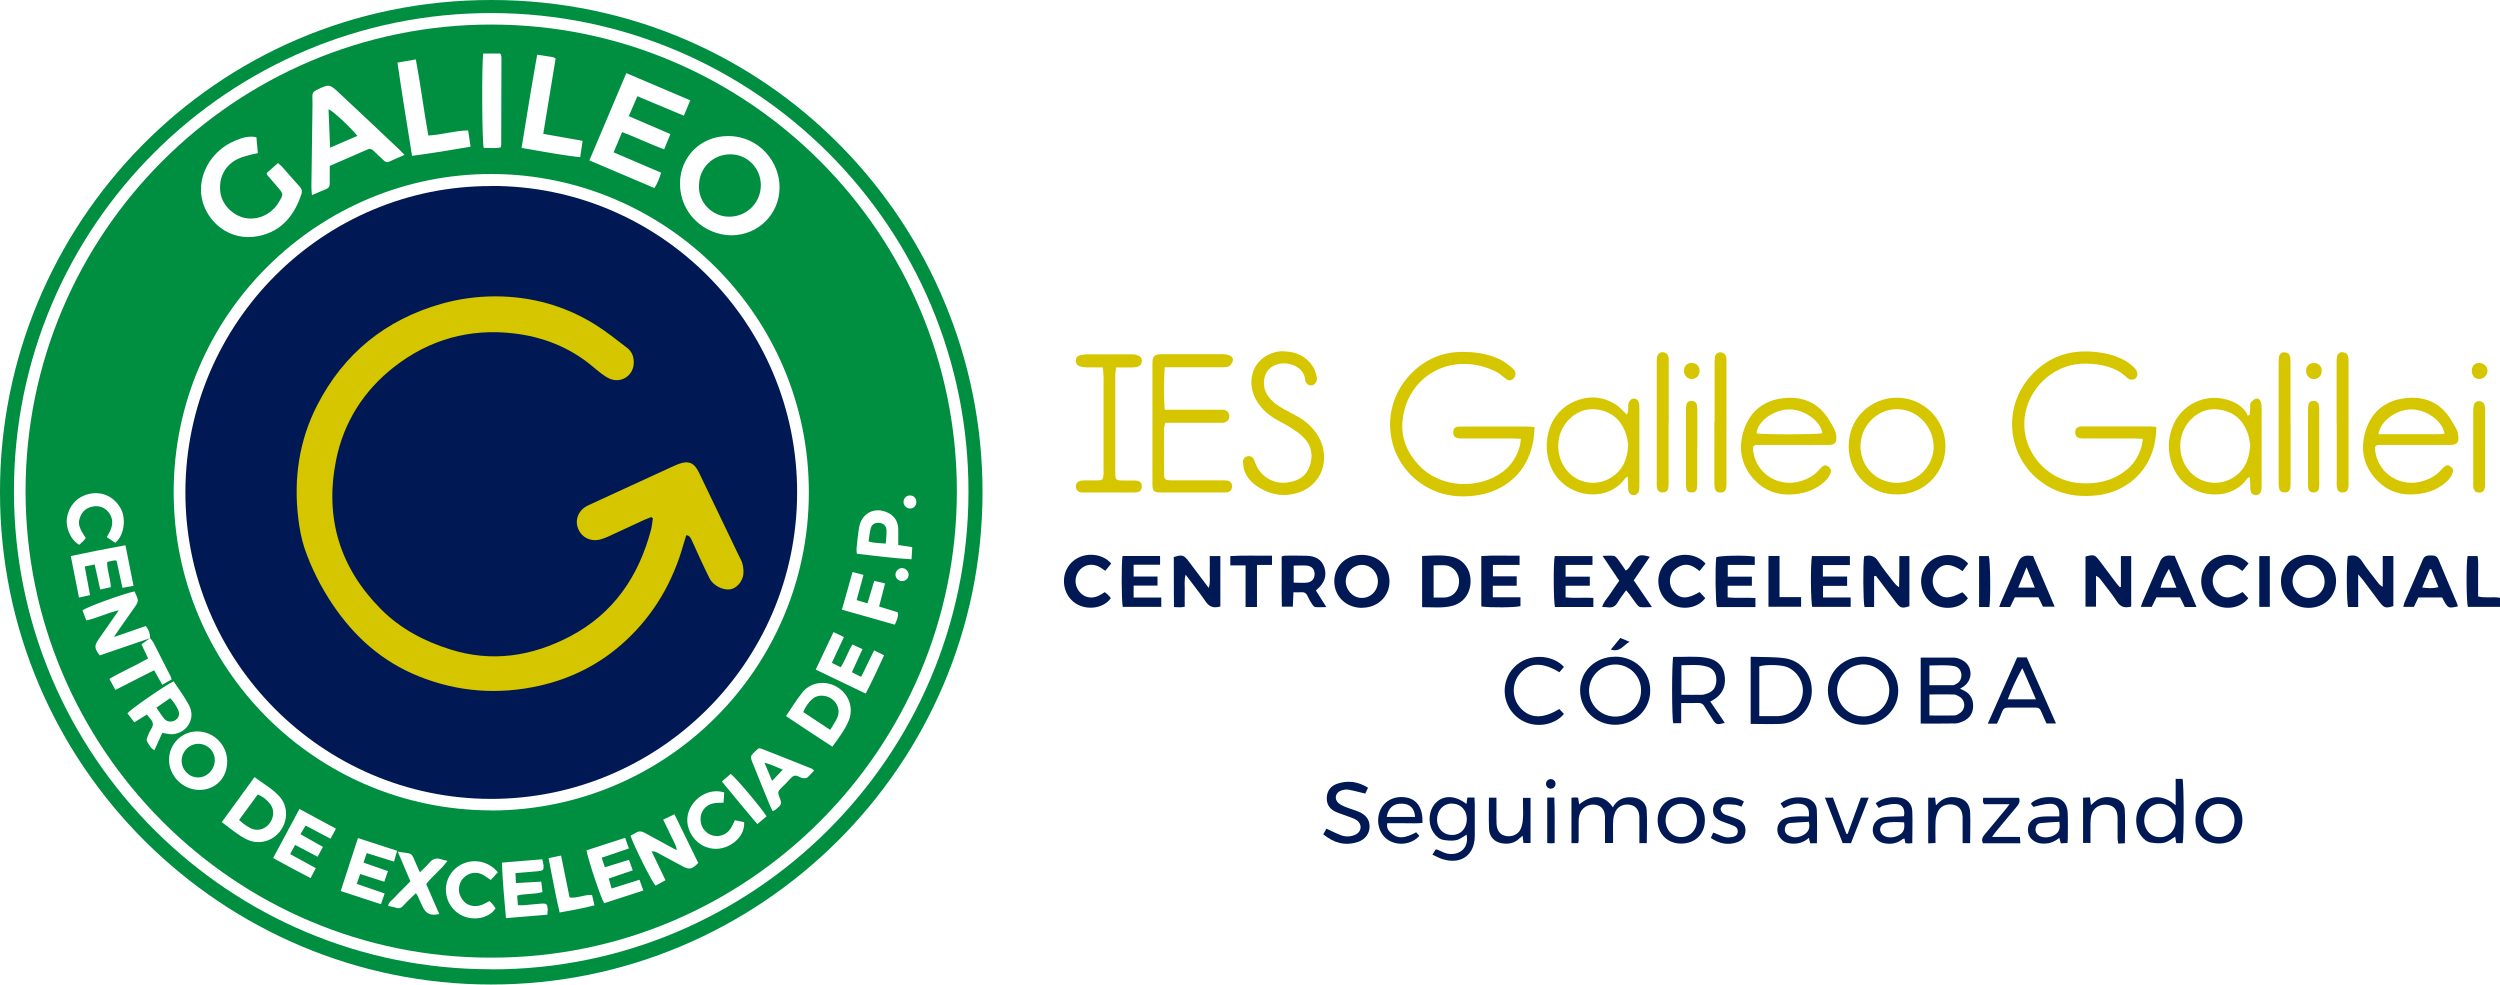 <?xml version="1.0" encoding="UTF-8"?> <svg xmlns="http://www.w3.org/2000/svg" width="226" height="89" viewBox="0 0 226 89" fill="none"><path d="M193.71 39.68C193.42 39.66 193.2 39.64 192.97 39.64C191.5 39.64 190.02 39.64 188.55 39.64C188.38 39.64 188.2 39.64 188.03 39.62C187.74 39.57 187.6 39.37 187.6 39.08C187.6 38.79 187.75 38.61 188.04 38.56C188.16 38.54 188.27 38.55 188.39 38.55H194.38C194.55 38.55 194.72 38.58 194.93 38.59C194.93 39.21 194.86 39.78 194.72 40.34C194.12 42.8 192.07 44.51 189.55 44.78C188.24 44.92 186.99 44.82 185.8 44.3C181.66 42.47 180.58 37.2 183.67 33.88C184.96 32.49 186.57 31.78 188.48 31.77C189.46 31.77 190.41 31.91 191.33 32.24C191.94 32.46 192.49 32.79 192.95 33.25C193.09 33.39 193.21 33.6 193.22 33.79C193.25 34.23 192.78 34.47 192.41 34.24C192.36 34.21 192.32 34.17 192.27 34.13C191.23 33.14 189.91 32.9 188.56 32.87C185.94 32.82 183.62 34.74 183.1 37.31C182.47 40.43 184.8 43.41 187.94 43.67C189.46 43.79 190.87 43.52 192.11 42.58C192.86 42.01 193.35 41.25 193.6 40.34C193.66 40.14 193.67 39.93 193.71 39.66V39.68Z" fill="#D5C600"></path><path d="M137.48 39.67C137.16 39.66 136.96 39.64 136.75 39.64C135.26 39.64 133.76 39.64 132.27 39.64C132.1 39.64 131.92 39.64 131.75 39.61C131.49 39.55 131.34 39.32 131.37 39.04C131.39 38.78 131.52 38.6 131.8 38.57C131.91 38.56 132.03 38.56 132.15 38.56H138.14C138.31 38.56 138.48 38.58 138.73 38.61C138.68 39.09 138.67 39.53 138.59 39.96C138.01 42.94 135.82 44.5 133.28 44.81C131.97 44.97 130.72 44.84 129.53 44.31C125.42 42.46 124.37 37.23 127.43 33.92C128.72 32.53 130.32 31.81 132.23 31.81C133.21 31.81 134.16 31.94 135.08 32.27C135.67 32.48 136.2 32.81 136.66 33.23C136.76 33.32 136.86 33.42 136.93 33.53C137.06 33.76 137 34.05 136.82 34.22C136.6 34.42 136.41 34.44 136.14 34.25C135.84 34.04 135.57 33.76 135.25 33.6C131.21 31.63 127.17 34.03 126.79 38.03C126.64 39.56 127.19 40.9 128.23 42.02C130.29 44.25 133.79 44.19 135.83 42.66C136.6 42.08 137.11 41.32 137.37 40.39C137.43 40.19 137.44 39.98 137.49 39.68L137.48 39.67Z" fill="#D5C600"></path><path d="M105.3 37.04H110.12C110.27 37.04 110.43 37.04 110.58 37.04C110.92 37.08 111.12 37.3 111.13 37.61C111.14 37.94 110.92 38.18 110.56 38.22C110.43 38.23 110.29 38.22 110.15 38.22H105.33C105.29 38.45 105.23 38.63 105.23 38.81C105.23 40.13 105.22 41.45 105.23 42.77C105.23 43.36 105.3 43.41 105.92 43.42C107.41 43.42 108.91 43.42 110.4 43.42C110.57 43.42 110.75 43.42 110.92 43.44C111.21 43.48 111.37 43.67 111.38 43.95C111.38 44.26 111.23 44.46 110.91 44.51C110.8 44.53 110.68 44.52 110.56 44.52C108.7 44.52 106.84 44.52 104.98 44.52C104.31 44.52 104.18 44.41 104.18 43.75C104.18 40.12 104.18 36.49 104.18 32.86C104.18 32.2 104.35 32.02 105.01 32.02C106.87 32.02 108.73 32.02 110.59 32.02C110.76 32.02 110.94 32.06 111.1 32.11C111.33 32.18 111.49 32.37 111.45 32.59C111.42 32.77 111.28 32.99 111.13 33.09C110.97 33.19 110.72 33.2 110.52 33.2C109.01 33.2 107.5 33.2 105.98 33.2H105.29C105.2 34.5 105.2 35.73 105.29 37.03L105.3 37.04Z" fill="#D5C600"></path><path d="M218.39 40.22C217.34 40.22 216.3 40.22 215.25 40.22C214.71 40.22 214.65 40.31 214.73 40.85C215.05 42.9 217.09 44.12 219.1 43.47C219.7 43.28 220.23 42.97 220.66 42.5C220.74 42.41 220.82 42.33 220.9 42.25C221.05 42.12 221.2 42 221.42 42.11C221.64 42.23 221.81 42.42 221.74 42.67C221.68 42.9 221.56 43.14 221.39 43.32C220.76 43.99 219.98 44.41 219.08 44.58C217.46 44.9 215.98 44.61 214.82 43.36C213.64 42.1 213.36 40.59 213.84 38.98C214.33 37.36 215.46 36.32 217.13 36.04C218.87 35.75 220.4 36.2 221.45 37.76C221.68 38.1 221.88 38.45 222.07 38.81C222.17 38.99 222.21 39.22 222.23 39.42C222.3 40 222.11 40.21 221.53 40.22C220.48 40.22 219.44 40.22 218.39 40.22ZM215 39.25H217.01C217.66 39.25 218.37 39.26 219.05 39.25C219.7 39.24 220.35 39.31 220.99 39.2C220.8 38.05 219.34 37.01 217.99 37.01C216.64 37.01 215.17 38.05 215.01 39.26L215 39.25Z" fill="#D5C600"></path><path d="M162.14 40.22C161.11 40.22 160.08 40.22 159.06 40.22C158.47 40.22 158.41 40.3 158.5 40.86C158.82 42.91 160.87 44.12 162.88 43.47C163.48 43.27 164.01 42.97 164.43 42.49C164.51 42.4 164.59 42.32 164.67 42.24C164.82 42.11 164.98 42 165.19 42.12C165.41 42.25 165.57 42.44 165.5 42.69C165.43 42.92 165.31 43.16 165.15 43.33C164.52 44 163.73 44.41 162.84 44.59C161.17 44.91 159.67 44.59 158.5 43.27C157.38 42 157.13 40.5 157.63 38.92C158.14 37.33 159.27 36.31 160.91 36.04C162.68 35.75 164.22 36.23 165.26 37.82C165.48 38.16 165.69 38.51 165.86 38.88C165.95 39.07 165.99 39.29 166 39.5C166.04 40.01 165.86 40.22 165.34 40.22C164.27 40.23 163.21 40.22 162.14 40.22ZM164.73 39.16C164.64 38.1 163.09 36.98 161.72 37.01C160.32 37.03 158.86 38.11 158.79 39.17C159.29 39.3 164.26 39.29 164.73 39.17V39.16Z" fill="#D5C600"></path><path d="M115.98 31.76C117.19 31.77 118.08 32.21 118.69 33.14C118.87 33.42 118.97 33.78 119.04 34.11C119.11 34.46 118.88 34.78 118.6 34.83C118.29 34.89 118.01 34.66 117.98 34.29C117.86 33.01 116.02 32.42 114.92 33.2C114.17 33.73 114.04 34.93 114.61 35.77C114.98 36.31 115.5 36.68 116.07 36.99C116.55 37.25 117.03 37.49 117.5 37.77C118.19 38.19 118.76 38.74 119.17 39.44C120.31 41.33 119.62 44.04 116.99 44.64C115.78 44.92 114.69 44.65 113.67 43.98C113.14 43.63 112.72 43.17 112.5 42.57C112.41 42.32 112.39 42.04 112.37 41.78C112.35 41.49 112.52 41.29 112.8 41.24C113.08 41.19 113.28 41.35 113.39 41.61C113.42 41.68 113.45 41.75 113.47 41.83C113.88 43.01 115.04 43.76 116.28 43.63C117.24 43.53 118.05 43.13 118.39 42.15C118.75 41.15 118.55 40.22 117.78 39.48C117.42 39.13 116.99 38.86 116.57 38.59C116.15 38.32 115.68 38.11 115.25 37.85C114.51 37.4 113.89 36.82 113.49 36.03C112.65 34.36 113.26 32.34 115.34 31.82C115.58 31.76 115.84 31.76 115.99 31.74L115.98 31.76Z" fill="#D5C600"></path><path d="M147.15 43.06C146.98 43.19 146.91 43.23 146.87 43.29C145.53 45.2 142.47 45.13 140.87 43.29C139.16 41.32 139.5 37.62 142.18 36.36C143.52 35.73 144.85 35.78 146.11 36.6C146.46 36.83 146.73 37.17 147.07 37.49C147.11 37.38 147.17 37.28 147.18 37.19C147.2 37 147.18 36.8 147.19 36.61C147.22 36.27 147.45 36.02 147.72 36.03C147.97 36.03 148.15 36.24 148.19 36.6C148.21 36.75 148.2 36.91 148.2 37.06V43.76C148.2 43.93 148.2 44.11 148.18 44.28C148.13 44.59 147.95 44.75 147.69 44.76C147.43 44.76 147.25 44.6 147.2 44.29C147.17 44.12 147.19 43.94 147.18 43.77C147.18 43.58 147.16 43.39 147.14 43.07L147.15 43.06ZM147.19 40.25C147.15 40.03 147.13 39.71 147.05 39.42C146.71 38.26 146.01 37.42 144.82 37.11C143.64 36.8 142.59 37.11 141.75 38.01C140.66 39.19 140.57 41.05 141.51 42.36C142.42 43.63 144.12 44.02 145.49 43.26C146.64 42.63 147.11 41.59 147.19 40.25Z" fill="#D5C600"></path><path d="M203.38 37.46C203.39 37.26 203.4 37.06 203.42 36.85C203.42 36.7 203.39 36.5 203.47 36.4C203.58 36.24 203.77 36.08 203.95 36.04C204.18 35.99 204.35 36.18 204.4 36.41C204.44 36.58 204.45 36.76 204.45 36.93C204.45 39.26 204.45 41.59 204.45 43.92C204.45 44.05 204.45 44.19 204.42 44.33C204.36 44.62 204.15 44.78 203.89 44.76C203.61 44.74 203.48 44.55 203.44 44.3C203.41 44.09 203.43 43.88 203.42 43.66C203.41 43.5 203.39 43.34 203.36 43.11C203.23 43.2 203.15 43.23 203.12 43.29C201.82 45.16 198.88 45.12 197.28 43.49C195.37 41.55 195.69 37.69 198.41 36.38C199.45 35.88 200.53 35.83 201.63 36.23C202.19 36.43 202.67 36.75 203.02 37.24C203.1 37.34 203.14 37.47 203.2 37.59C203.26 37.55 203.33 37.52 203.39 37.48L203.38 37.46ZM203.42 40.26C203.38 40.04 203.36 39.73 203.28 39.43C202.94 38.25 202.22 37.4 201 37.1C199.82 36.81 198.77 37.13 197.95 38.04C196.89 39.23 196.81 41.05 197.73 42.35C198.63 43.62 200.34 44.02 201.71 43.27C202.86 42.64 203.33 41.61 203.42 40.26Z" fill="#D5C600"></path><path d="M171.49 44.69C169.21 44.75 167.13 42.98 167.12 40.36C167.12 37.59 169.32 35.97 171.42 35.95C173.8 35.93 175.84 37.82 175.87 40.3C175.9 42.65 174 44.73 171.48 44.7L171.49 44.69ZM168.19 40.33C168.16 42.12 169.59 43.64 171.46 43.65C173.5 43.65 174.84 41.94 174.8 40.33C174.76 38.5 173.26 36.97 171.46 36.99C169.66 37.01 168.19 38.51 168.19 40.33Z" fill="#D5C600"></path><path d="M99.69 33.21C99.18 33.21 98.72 33.21 98.26 33.21C98.05 33.21 97.84 33.18 97.63 33.12C97.37 33.05 97.26 32.85 97.26 32.6C97.26 32.33 97.41 32.16 97.67 32.11C97.86 32.07 98.05 32.03 98.24 32.03C99.58 32.03 100.92 32.03 102.25 32.03C102.4 32.03 102.56 32.03 102.71 32.08C103.07 32.17 103.21 32.32 103.22 32.62C103.22 32.93 103.06 33.11 102.68 33.19C102.49 33.22 102.3 33.22 102.1 33.22C101.71 33.22 101.33 33.22 100.9 33.22C100.87 33.48 100.82 33.68 100.82 33.89C100.82 36.84 100.82 39.79 100.82 42.74C100.82 43.38 100.88 43.43 101.53 43.44C101.9 43.44 102.27 43.44 102.63 43.44C103.05 43.46 103.23 43.64 103.22 43.99C103.22 44.33 103.02 44.51 102.6 44.52C101.98 44.53 101.36 44.52 100.74 44.52H98.18C98.04 44.52 97.91 44.52 97.77 44.52C97.44 44.48 97.27 44.29 97.26 43.99C97.25 43.69 97.42 43.5 97.75 43.45C97.88 43.43 98.02 43.43 98.16 43.43C98.51 43.43 98.86 43.43 99.21 43.43C99.67 43.42 99.73 43.35 99.76 42.88C99.76 42.76 99.76 42.65 99.76 42.53V34.09C99.76 33.82 99.72 33.56 99.7 33.22L99.69 33.21Z" fill="#D5C600"></path><path d="M211.23 38.22V32.81C211.23 32.62 211.23 32.42 211.27 32.23C211.31 32 211.48 31.85 211.72 31.84C211.97 31.84 212.18 31.94 212.26 32.2C212.3 32.34 212.31 32.51 212.31 32.66C212.31 36.34 212.31 40.03 212.31 43.71C212.31 43.79 212.31 43.87 212.31 43.94C212.28 44.33 212.11 44.5 211.79 44.52C211.45 44.53 211.27 44.34 211.24 43.92C211.23 43.77 211.24 43.61 211.24 43.46V38.23L211.23 38.22Z" fill="#D5C600"></path><path d="M207.07 38.19V43.6C207.07 43.77 207.07 43.95 207.04 44.12C206.99 44.38 206.81 44.51 206.54 44.52C206.27 44.52 206.09 44.4 206.03 44.14C205.99 43.99 205.99 43.83 205.99 43.68V32.69C205.99 32.54 205.99 32.38 206.03 32.23C206.08 32 206.24 31.85 206.48 31.85C206.73 31.85 206.95 31.95 207.01 32.21C207.06 32.39 207.06 32.59 207.06 32.78C207.06 34.58 207.06 36.39 207.06 38.19H207.07Z" fill="#D5C600"></path><path d="M155 38.15V32.86C155 32.67 155 32.47 155.03 32.28C155.07 32.03 155.23 31.86 155.5 31.85C155.76 31.84 155.99 32.01 156.05 32.27C156.08 32.4 156.07 32.54 156.07 32.68V43.73C156.07 43.86 156.07 44.01 156.04 44.14C155.98 44.4 155.8 44.53 155.53 44.53C155.26 44.53 155.08 44.41 155.02 44.14C154.98 43.95 154.98 43.75 154.98 43.56V38.15H155Z" fill="#D5C600"></path><path d="M150.84 38.2V43.61C150.84 43.78 150.84 43.96 150.81 44.13C150.75 44.39 150.57 44.52 150.3 44.52C150.03 44.52 149.85 44.39 149.8 44.13C149.76 43.98 149.77 43.82 149.77 43.67V32.73C149.77 32.58 149.77 32.42 149.8 32.27C149.85 32.02 150 31.85 150.28 31.84C150.54 31.83 150.77 32 150.83 32.27C150.87 32.44 150.85 32.62 150.85 32.79V38.2H150.84Z" fill="#D5C600"></path><path d="M224.65 40.43V43.52C224.65 43.66 224.65 43.79 224.65 43.93C224.62 44.35 224.44 44.54 224.1 44.53C223.78 44.53 223.62 44.34 223.58 43.95C223.58 43.85 223.58 43.76 223.58 43.66V37.2C223.58 37.03 223.58 36.85 223.62 36.68C223.67 36.43 223.85 36.26 224.11 36.26C224.36 36.26 224.55 36.41 224.62 36.66C224.66 36.83 224.66 37.01 224.66 37.18C224.66 38.27 224.66 39.35 224.66 40.44L224.65 40.43Z" fill="#D5C600"></path><path d="M208.64 40.37V37.17C208.64 36.98 208.64 36.78 208.68 36.59C208.73 36.35 208.92 36.23 209.15 36.24C209.37 36.24 209.57 36.35 209.62 36.6C209.66 36.77 209.66 36.95 209.66 37.12V43.69C209.66 43.84 209.66 44 209.63 44.15C209.59 44.39 209.42 44.51 209.18 44.52C208.91 44.52 208.72 44.42 208.67 44.15C208.64 43.98 208.64 43.8 208.64 43.63C208.64 42.54 208.64 41.46 208.64 40.37Z" fill="#D5C600"></path><path d="M153.43 40.43V43.63C153.43 43.8 153.43 43.98 153.4 44.15C153.35 44.42 153.16 44.53 152.89 44.52C152.65 44.51 152.48 44.39 152.44 44.15C152.41 43.98 152.41 43.8 152.41 43.63V37.17C152.41 36.98 152.41 36.78 152.45 36.59C152.5 36.35 152.69 36.23 152.92 36.24C153.14 36.24 153.35 36.35 153.4 36.6C153.44 36.79 153.44 36.99 153.44 37.18C153.44 38.27 153.44 39.35 153.44 40.44L153.43 40.43Z" fill="#D5C600"></path><path d="M209.18 32.82C209.62 32.82 209.9 33.13 209.88 33.57C209.86 33.98 209.57 34.26 209.17 34.27C208.77 34.27 208.46 33.93 208.47 33.5C208.48 33.08 208.76 32.81 209.18 32.82Z" fill="#D5C600"></path><path d="M153.64 33.54C153.64 33.97 153.32 34.28 152.9 34.26C152.52 34.25 152.24 33.93 152.23 33.52C152.23 33.1 152.5 32.82 152.91 32.81C153.35 32.81 153.65 33.1 153.64 33.53V33.54Z" fill="#D5C600"></path><path d="M224.15 32.82C224.57 32.82 224.9 33.17 224.87 33.57C224.85 33.94 224.5 34.26 224.13 34.26C223.71 34.26 223.44 33.95 223.45 33.49C223.46 33.06 223.73 32.8 224.15 32.81V32.82Z" fill="#D5C600"></path><path d="M3.4836e-05 44.48C-0.03 20.4 19.32 -0.02 44.44 1.46791e-05C69.56 0.02 88.86 20.46 88.82 44.55C88.78 69.31 68.65 89.01 44.4 89C20.13 89 -0.02 69.25 3.4836e-05 44.48ZM44.41 87.63C68.01 87.67 87.5 68.51 87.55 44.51C87.6 20.5 68.18 1.23 44.49 1.18C20.71 1.13 1.27 20.42 1.26 44.39C1.26 68.43 20.76 87.67 44.41 87.62V87.63Z" fill="#008E40"></path><path d="M173.63 59.45C174.66 59.45 175.66 59.44 176.66 59.45C176.88 59.45 177.12 59.54 177.32 59.64C178.32 60.11 178.42 61.42 177.51 62.06C177.42 62.12 177.33 62.17 177.19 62.26C177.34 62.33 177.45 62.38 177.55 62.43C178.12 62.73 178.39 63.2 178.37 63.85C178.36 64.48 178.06 64.92 177.51 65.18C177.27 65.29 177 65.4 176.74 65.4C175.72 65.42 174.69 65.41 173.63 65.41V59.44V59.45ZM174.42 62.77V64.68C175.18 64.68 175.91 64.69 176.64 64.68C176.82 64.68 177.02 64.58 177.17 64.47C177.7 64.11 177.71 63.36 177.17 63C177.01 62.9 176.82 62.79 176.64 62.78C175.91 62.76 175.18 62.78 174.42 62.78V62.77ZM174.42 61.94C175.16 61.94 175.87 61.94 176.58 61.94C176.63 61.94 176.69 61.91 176.74 61.88C177.12 61.72 177.32 61.42 177.31 61.02C177.3 60.63 177.07 60.3 176.67 60.22C175.93 60.08 175.18 60.16 174.42 60.16V61.94Z" fill="#001954"></path><path d="M158.26 59.37C159.31 59.41 160.33 59.37 161.31 59.5C162.89 59.72 163.88 61.05 163.78 62.65C163.69 64.16 162.49 65.37 160.95 65.44C160.07 65.48 159.18 65.44 158.26 65.44V59.37ZM159.04 64.74C159.58 64.74 160.07 64.74 160.55 64.74C160.72 64.74 160.9 64.74 161.07 64.7C162.14 64.51 162.86 63.73 162.97 62.64C163.07 61.66 162.48 60.69 161.57 60.31C161.05 60.09 159.65 60.05 159.04 60.24V64.74Z" fill="#001954"></path><path d="M168.43 59.36C170.22 59.36 171.61 60.71 171.6 62.45C171.6 64.15 170.2 65.51 168.45 65.52C166.7 65.53 165.26 64.15 165.24 62.44C165.22 60.73 166.64 59.36 168.43 59.36ZM168.43 64.77C169.73 64.77 170.79 63.71 170.79 62.4C170.79 61.13 169.73 60.07 168.46 60.06C167.16 60.06 166.08 61.11 166.07 62.4C166.07 63.7 167.13 64.76 168.43 64.76V64.77Z" fill="#001954"></path><path d="M146 59.36C147.8 59.36 149.19 60.7 149.18 62.43C149.18 64.16 147.76 65.53 145.99 65.52C144.22 65.51 142.84 64.13 142.84 62.4C142.84 60.69 144.22 59.37 145.99 59.37L146 59.36ZM148.35 62.39C148.35 61.1 147.3 60.07 146.02 60.07C144.74 60.07 143.65 61.14 143.65 62.43C143.65 63.73 144.72 64.78 146.02 64.78C147.33 64.78 148.36 63.73 148.35 62.4V62.39Z" fill="#001954"></path><path d="M154.62 63.43C155.07 64.09 155.49 64.71 155.92 65.34C155.19 65.55 155.13 65.53 154.77 64.95C154.54 64.59 154.3 64.23 154.09 63.87C153.96 63.65 153.81 63.54 153.53 63.55C153.03 63.57 152.53 63.55 151.98 63.55V65.38H151.26C151.13 64.95 151.12 59.99 151.26 59.38C152.25 59.41 153.25 59.29 154.25 59.46C155.15 59.61 155.72 60.14 155.88 60.9C156.08 61.92 155.76 62.72 154.96 63.22C154.88 63.27 154.79 63.32 154.63 63.41L154.62 63.43ZM152 62.81C152.65 62.81 153.23 62.82 153.81 62.81C154.02 62.81 154.23 62.74 154.42 62.66C154.96 62.45 155.15 62 155.16 61.46C155.16 60.89 154.9 60.46 154.39 60.29C153.61 60.03 152.81 60.13 152 60.14V62.82V62.81Z" fill="#001954"></path><path d="M110.3 54.83C109.68 55.01 109.3 54.84 108.97 54.35C108.43 53.55 107.81 52.8 107.18 51.95C107.03 52.5 107.12 52.97 107.1 53.44C107.09 53.9 107.1 54.36 107.1 54.85C106.93 54.87 106.82 54.9 106.71 54.9C106.54 54.9 106.37 54.89 106.13 54.88C106.1 53.35 106.13 51.85 106.11 50.36C106.86 50.12 107.02 50.17 107.44 50.72C108.03 51.51 108.63 52.3 109.27 53.15C109.44 52.62 109.34 52.14 109.36 51.68C109.38 51.22 109.36 50.76 109.36 50.27H110.32V54.84L110.3 54.83Z" fill="#001954"></path><path d="M212.27 54.87C212.13 54.44 212.11 50.88 212.24 50.28C212.77 50.13 213.18 50.21 213.52 50.73C213.95 51.4 214.46 52.01 214.94 52.64C215.05 52.79 215.18 52.93 215.4 53.05V50.26H216.36V54.79C215.65 55.01 215.52 54.96 215.09 54.4C214.59 53.73 214.09 53.07 213.59 52.4C213.49 52.27 213.37 52.15 213.18 51.92V54.87H212.27Z" fill="#001954"></path><path d="M169.42 52.09V54.87H168.55C168.43 54.44 168.4 50.93 168.52 50.29C169.05 50.15 169.46 50.22 169.79 50.74C170.22 51.41 170.73 52.02 171.21 52.65C171.33 52.8 171.45 52.95 171.68 53.08C171.68 52.61 171.69 52.14 171.7 51.68C171.7 51.22 171.7 50.76 171.7 50.27H172.61V54.8C171.95 55.02 171.79 54.98 171.4 54.46C170.89 53.78 170.37 53.1 169.86 52.42C169.77 52.3 169.67 52.18 169.58 52.06C169.53 52.06 169.48 52.08 169.42 52.09Z" fill="#001954"></path><path d="M191.73 53.06V50.27H192.66V54.83C192.11 54.98 191.7 54.9 191.37 54.38C190.92 53.68 190.38 53.04 189.88 52.37C189.79 52.25 189.68 52.15 189.48 52.05V54.84H188.53V50.31C189.29 50.11 189.38 50.14 189.81 50.71C190.31 51.38 190.81 52.04 191.31 52.71C191.41 52.84 191.52 52.96 191.63 53.08C191.66 53.08 191.7 53.06 191.73 53.05V53.06Z" fill="#001954"></path><path d="M128.56 54.89V50.26C129.49 50.23 130.4 50.13 131.29 50.34C132.31 50.59 132.94 51.47 132.94 52.53C132.94 53.62 132.32 54.5 131.28 54.77C130.39 55 129.48 54.88 128.56 54.89ZM129.6 51.1V54.02C129.95 54.02 130.25 54.02 130.56 54.02C131.33 53.99 131.86 53.44 131.9 52.63C131.94 51.86 131.42 51.2 130.69 51.11C130.35 51.07 130 51.11 129.61 51.11L129.6 51.1Z" fill="#001954"></path><path d="M208.7 54.95C207.27 54.95 206.19 53.91 206.2 52.53C206.2 51.18 207.28 50.17 208.69 50.16C210.12 50.16 211.18 51.16 211.18 52.52C211.18 53.91 210.13 54.95 208.69 54.95H208.7ZM210.14 52.57C210.14 51.73 209.5 51.06 208.7 51.06C207.92 51.06 207.27 51.72 207.25 52.51C207.23 53.32 207.89 54.03 208.68 54.05C209.49 54.06 210.14 53.41 210.15 52.57H210.14Z" fill="#001954"></path><path d="M123.15 54.95C121.71 54.96 120.62 53.93 120.62 52.55C120.62 51.17 121.68 50.17 123.09 50.16C124.55 50.16 125.61 51.16 125.61 52.55C125.61 53.91 124.56 54.93 123.15 54.94V54.95ZM123.07 54.05C123.88 54.08 124.54 53.44 124.56 52.6C124.58 51.79 123.98 51.11 123.2 51.07C122.39 51.03 121.7 51.67 121.66 52.49C121.62 53.3 122.27 54.03 123.06 54.05H123.07Z" fill="#001954"></path><path d="M118.97 53.4C119.27 53.87 119.55 54.33 119.9 54.88C119.52 54.88 119.22 54.91 118.92 54.88C118.81 54.88 118.7 54.74 118.63 54.64C118.47 54.4 118.32 54.15 118.2 53.88C118.08 53.61 117.89 53.51 117.6 53.54C117.39 53.56 117.18 53.54 116.93 53.54C116.91 54 116.89 54.4 116.87 54.84H115.88C115.84 53.34 115.88 51.84 115.86 50.31C115.99 50.27 116.08 50.23 116.16 50.23C116.82 50.23 117.48 50.22 118.14 50.24C118.87 50.27 119.47 50.54 119.72 51.29C119.96 52.03 119.74 52.71 119.09 53.25C119.06 53.27 119.04 53.3 118.96 53.38L118.97 53.4ZM116.94 52.67C117.39 52.67 117.77 52.71 118.15 52.67C118.61 52.61 118.84 52.31 118.84 51.89C118.84 51.46 118.58 51.17 118.13 51.13C117.75 51.1 117.37 51.13 116.95 51.13V52.69L116.94 52.67Z" fill="#001954"></path><path d="M145.8 72.98C146.2 72.26 146.82 72.01 147.6 72.08C148.27 72.14 148.82 72.57 148.86 73.24C148.92 74.22 148.87 75.21 148.87 76.22H148.2V75.53C148.2 74.97 148.2 74.4 148.2 73.84C148.18 73.27 147.92 72.9 147.47 72.78C146.91 72.63 146.33 72.82 146.06 73.32C145.94 73.55 145.86 73.83 145.84 74.09C145.8 74.59 145.82 75.1 145.82 75.6V76.21H145.09V74.75C145.09 74.44 145.09 74.13 145.09 73.82C145.07 73.27 144.83 72.92 144.4 72.79C143.9 72.64 143.35 72.8 143.03 73.19C142.79 73.49 142.71 73.84 142.71 74.22C142.71 74.8 142.71 75.39 142.71 75.97C142.71 76.04 142.69 76.12 142.67 76.22H142.06V72.12C142.16 72.11 142.25 72.09 142.34 72.09C142.43 72.09 142.53 72.09 142.66 72.11C142.69 72.31 142.73 72.51 142.76 72.72C143.96 71.72 145.08 71.9 145.81 72.99L145.8 72.98Z" fill="#001954"></path><path d="M179.7 65.41C180.6 63.38 181.47 61.42 182.35 59.43H183.22C184.08 61.38 184.95 63.35 185.86 65.4H185C184.85 65.06 184.67 64.68 184.51 64.29C184.42 64.06 184.28 63.96 184.03 63.97C183.2 63.97 182.36 63.97 181.53 63.97C181.26 63.97 181.1 64.05 181 64.32C180.87 64.68 180.7 65.03 180.53 65.42H179.7V65.41ZM184.05 63.22C183.62 62.24 183.22 61.32 182.82 60.4C182.29 61.33 181.88 62.24 181.5 63.22H184.05Z" fill="#001954"></path><path d="M140.53 50.27H143.96V51.07H141.53V52.13H143.72V52.95H141.53V54C142.34 54.09 143.17 54 144.04 54.05V54.87H140.57C140.44 54.44 140.41 50.88 140.55 50.27H140.53Z" fill="#001954"></path><path d="M158.63 50.31V51.07H156.19V52.13H158.37V52.95H156.18V54C156.99 54.09 157.82 54 158.69 54.06V54.88H155.21C155.08 54.47 155.04 51.31 155.15 50.37C155.54 50.22 157.87 50.18 158.63 50.32V50.31Z" fill="#001954"></path><path d="M163.8 50.27H167.23V51.08H164.79V52.12H166.98V52.96H164.8V54.01H167.3V54.86H163.83C163.69 54.47 163.66 50.98 163.8 50.27Z" fill="#001954"></path><path d="M101.47 50.26H104.87V51.05H102.48V52.12H104.64V52.94H102.48V54.02H104.98V54.86H101.5C101.38 54.41 101.36 50.87 101.48 50.26H101.47Z" fill="#001954"></path><path d="M133.91 54.83V50.27C135.06 50.18 136.19 50.25 137.37 50.23V51.07H134.96V52.1H137.11V52.95H134.95V53.99H137.45V54.79C137.06 54.92 134.63 54.95 133.91 54.82V54.83Z" fill="#001954"></path><path d="M198.56 54.87H197.5C197.37 54.59 197.23 54.3 197.08 54H194.94C194.8 54.29 194.66 54.58 194.52 54.86H193.53C193.6 54.66 193.65 54.5 193.72 54.34C194.23 53.15 194.75 51.95 195.27 50.76C195.43 50.39 195.72 50.21 196.13 50.22C196.26 50.22 196.4 50.24 196.59 50.25C197.23 51.74 197.87 53.25 198.56 54.86V54.87ZM196.07 51.43C195.73 52 195.46 52.52 195.31 53.13H196.75C196.51 52.52 196.29 51.98 196.07 51.43Z" fill="#001954"></path><path d="M183.79 50.26C184.44 51.78 185.08 53.27 185.74 54.84H184.68C184.56 54.59 184.42 54.3 184.28 54H182.14C182 54.28 181.86 54.57 181.72 54.87H180.73C180.8 54.67 180.85 54.51 180.92 54.36C181.43 53.17 181.95 51.97 182.47 50.78C182.63 50.41 182.92 50.23 183.33 50.23C183.46 50.23 183.6 50.25 183.8 50.26H183.79ZM183.95 53.12C183.7 52.5 183.48 51.95 183.2 51.28C182.92 51.96 182.7 52.51 182.45 53.12H183.95Z" fill="#001954"></path><path d="M222.21 54.81C221.3 55.02 221.29 55.01 220.77 54.01H218.62C218.49 54.29 218.36 54.56 218.22 54.86H217.26C217.3 54.72 217.31 54.59 217.36 54.47C217.91 53.19 218.48 51.91 219.01 50.62C219.16 50.24 219.41 50.21 219.74 50.21C220.08 50.21 220.31 50.25 220.46 50.63C220.98 51.92 221.55 53.2 222.09 54.49C222.13 54.59 222.16 54.7 222.2 54.81H222.21ZM218.96 53.11C219.47 53.18 219.93 53.21 220.44 53.08C220.2 52.51 219.99 51.98 219.78 51.45C219.74 51.45 219.69 51.45 219.65 51.45C219.43 51.98 219.22 52.51 218.96 53.12V53.11Z" fill="#001954"></path><path d="M129.49 77.26C129.63 77.03 129.72 76.9 129.79 76.79C129.86 76.79 129.89 76.79 129.93 76.8C130.2 76.91 130.45 77.06 130.73 77.14C131.73 77.41 132.85 76.81 132.58 75.45C132.27 75.63 131.98 75.88 131.64 75.95C131.28 76.03 130.88 75.99 130.5 75.93C130.12 75.87 129.84 75.61 129.62 75.3C129.04 74.5 129.13 73.23 129.81 72.56C130.52 71.86 131.55 71.89 132.57 72.68C132.6 72.48 132.62 72.3 132.65 72.1H133.29C133.29 72.29 133.32 72.47 133.32 72.66C133.32 73.63 133.32 74.6 133.32 75.57C133.31 77.29 132.1 78.17 130.44 77.68C130.13 77.59 129.85 77.42 129.49 77.26ZM131.24 72.64C130.46 72.65 129.9 73.27 129.91 74.1C129.92 74.93 130.51 75.5 131.31 75.48C132.06 75.47 132.6 74.87 132.6 74.06C132.6 73.22 132.03 72.64 131.24 72.65V72.64Z" fill="#001954"></path><path d="M196.68 72.79V70.41H197.3C197.43 70.87 197.44 75.68 197.31 76.22H196.73C196.7 76.02 196.67 75.83 196.64 75.64C196.3 75.83 196 76.1 195.65 76.18C195.27 76.27 194.85 76.23 194.46 76.17C194.06 76.11 193.76 75.84 193.53 75.52C192.9 74.67 193 73.27 193.73 72.57C194.49 71.85 195.64 71.89 196.68 72.79ZM196.68 74.21C196.69 73.33 196.12 72.68 195.31 72.66C194.5 72.64 193.86 73.27 193.84 74.13C193.82 74.99 194.41 75.66 195.22 75.68C196.04 75.71 196.67 75.08 196.68 74.21Z" fill="#001954"></path><path d="M149.14 50.34C148.65 51.05 148.18 51.75 147.69 52.46C148.23 53.25 148.75 54.01 149.34 54.88C148.92 54.88 148.6 54.92 148.28 54.88C148.16 54.87 148.03 54.72 147.94 54.6C147.71 54.31 147.51 54 147.29 53.7C147.21 53.6 147.12 53.5 147 53.36C146.73 53.75 146.46 54.07 146.25 54.44C146.04 54.81 145.76 54.96 145.35 54.9C145.2 54.88 145.04 54.88 144.84 54.87C144.97 54.38 145.32 54.07 145.56 53.69C145.81 53.3 146.09 52.92 146.38 52.5C145.9 51.78 145.42 51.07 144.87 50.25C145.27 50.25 145.57 50.21 145.87 50.25C146 50.26 146.13 50.4 146.22 50.51C146.48 50.85 146.71 51.21 146.97 51.58C147.29 51.4 147.41 51.08 147.59 50.82C148.07 50.15 148.23 50.08 149.14 50.33V50.34Z" fill="#001954"></path><path d="M141.39 60.28C141.24 60.46 141.1 60.62 140.97 60.77C139.39 59.82 138.24 59.87 137.37 60.93C136.65 61.8 136.67 63.12 137.43 63.98C138.31 64.97 139.48 65.01 140.96 64.09C141.1 64.24 141.24 64.39 141.38 64.54C140.54 65.59 138.47 66.03 137.03 64.73C135.76 63.58 135.68 61.59 136.85 60.35C138.16 58.96 140.4 59.18 141.39 60.3V60.28Z" fill="#001954"></path><path d="M119.62 75.42C119.75 75.19 119.85 75.03 119.91 74.91C120.39 75.13 120.82 75.36 121.27 75.52C121.68 75.66 122.11 75.64 122.52 75.46C123.1 75.19 123.17 74.52 122.65 74.15C122.43 74 122.17 73.91 121.91 73.82C121.53 73.67 121.14 73.56 120.77 73.4C120.22 73.16 119.92 72.73 119.94 72.12C119.96 71.49 120.3 71.05 120.88 70.85C121.85 70.52 122.77 70.65 123.67 71.21C123.56 71.43 123.48 71.62 123.42 71.74C122.86 71.61 122.36 71.46 121.86 71.38C121.64 71.35 121.39 71.41 121.18 71.49C120.71 71.69 120.61 72.23 120.98 72.58C121.14 72.73 121.37 72.84 121.58 72.93C121.99 73.1 122.42 73.21 122.83 73.38C123.51 73.67 123.82 74.13 123.81 74.75C123.79 75.38 123.41 75.9 122.73 76.12C121.58 76.49 120.57 76.2 119.61 75.41L119.62 75.42Z" fill="#001954"></path><path d="M177.92 50.95C177.82 51.08 177.72 51.22 177.61 51.36C177.54 51.45 177.48 51.55 177.42 51.63C176.41 50.93 175.68 50.9 175.12 51.5C174.63 52.01 174.58 52.86 175.01 53.43C175.54 54.15 176.19 54.19 177.39 53.54C177.46 53.6 177.53 53.66 177.6 53.73C177.7 53.84 177.8 53.96 177.9 54.08C177.2 55.14 175.47 55.2 174.53 54.43C173.5 53.58 173.37 51.93 174.28 50.95C175.28 49.86 177.13 49.97 177.92 50.95Z" fill="#001954"></path><path d="M154.18 50.95C154 51.18 153.83 51.38 153.64 51.62C153.17 51.24 152.68 50.93 152.09 51.1C151.81 51.18 151.52 51.36 151.32 51.57C150.83 52.09 150.85 52.94 151.31 53.49C151.87 54.16 152.54 54.18 153.64 53.52C153.81 53.7 153.99 53.89 154.16 54.07C153.35 55.15 151.65 55.2 150.71 54.36C149.74 53.5 149.64 51.92 150.5 50.95C151.46 49.87 153.28 49.91 154.18 50.95Z" fill="#001954"></path><path d="M203.26 50.95C203.08 51.18 202.91 51.38 202.71 51.62C202.24 51.24 201.75 50.93 201.16 51.1C200.88 51.18 200.59 51.36 200.39 51.58C199.9 52.11 199.92 52.94 200.39 53.5C200.94 54.16 201.59 54.18 202.73 53.52C202.9 53.7 203.08 53.89 203.25 54.08C202.43 55.14 200.74 55.23 199.75 54.32C198.79 53.44 198.73 51.86 199.63 50.91C200.57 49.9 202.32 49.9 203.27 50.94L203.26 50.95Z" fill="#001954"></path><path d="M100.45 50.95C100.29 51.15 100.12 51.36 99.92 51.6C99.75 51.49 99.59 51.38 99.44 51.28C98.82 50.91 98.1 51 97.63 51.5C97.14 52.02 97.09 52.84 97.53 53.43C97.95 54 98.63 54.17 99.29 53.87C99.48 53.78 99.66 53.66 99.87 53.53C99.96 53.6 100.07 53.68 100.16 53.77C100.26 53.86 100.34 53.97 100.42 54.07C99.68 55.12 97.97 55.21 97 54.37C96 53.51 95.9 51.9 96.79 50.93C97.77 49.86 99.58 49.92 100.45 50.94V50.95Z" fill="#001954"></path><path d="M186.16 73.8C186.22 73.03 185.95 72.64 185.29 72.66C184.82 72.67 184.36 72.83 183.81 72.94C183.78 72.9 183.69 72.78 183.6 72.66C183.65 72.6 183.67 72.54 183.72 72.51C184.33 72.09 185.01 72 185.72 72.09C186.46 72.19 186.89 72.68 186.92 73.5C186.95 74.26 186.93 75.01 186.93 75.77C186.93 75.9 186.91 76.03 186.9 76.21C186.69 76.21 186.5 76.23 186.3 76.24C186.25 76.07 186.21 75.93 186.16 75.74C185.66 76.17 185.11 76.31 184.51 76.25C183.91 76.18 183.44 75.78 183.35 75.27C183.22 74.54 183.62 73.97 184.38 73.85C184.76 73.79 185.15 73.81 185.54 73.8C185.75 73.8 185.95 73.8 186.15 73.8H186.16ZM186.16 74.29C185.57 74.33 185.02 74.35 184.47 74.41C184.22 74.43 184.06 74.61 184.02 74.87C183.98 75.12 184.05 75.33 184.25 75.49C184.58 75.76 185.21 75.77 185.68 75.51C186.12 75.27 186.26 74.97 186.17 74.3L186.16 74.29Z" fill="#001954"></path><path d="M164.25 76.23H163.64C163.6 76.08 163.57 75.94 163.52 75.74C163.05 76.17 162.51 76.31 161.93 76.26C161.53 76.23 161.18 76.07 160.93 75.74C160.46 75.13 160.65 74.27 161.36 73.98C161.67 73.85 162.04 73.83 162.38 73.81C162.76 73.78 163.14 73.81 163.52 73.81C163.6 73.08 163.33 72.73 162.72 72.66C162.19 72.6 161.73 72.79 161.24 73.06C161.14 72.91 161.05 72.77 160.96 72.63C161.66 72.09 162.41 72 163.2 72.13C163.78 72.23 164.22 72.66 164.24 73.23C164.28 74.21 164.25 75.2 164.25 76.24V76.23ZM163.52 74.29C162.93 74.33 162.37 74.35 161.82 74.4C161.57 74.42 161.4 74.6 161.36 74.85C161.31 75.12 161.4 75.36 161.64 75.5C162.12 75.79 162.6 75.73 163.07 75.46C163.47 75.22 163.66 74.87 163.52 74.28V74.29Z" fill="#001954"></path><path d="M172.88 76.22C172.73 76.23 172.64 76.25 172.54 76.25C172.44 76.25 172.35 76.23 172.25 76.22C172.22 76.07 172.19 75.94 172.16 75.8C172.09 75.82 172.03 75.83 171.99 75.86C171.48 76.27 170.9 76.35 170.29 76.22C169.66 76.08 169.26 75.55 169.3 74.96C169.33 74.39 169.74 73.94 170.39 73.86C170.79 73.81 171.21 73.83 171.61 73.81C171.78 73.81 171.96 73.79 172.12 73.78C172.24 73.14 171.99 72.72 171.41 72.68C171.05 72.65 170.69 72.75 170.33 72.82C170.17 72.85 170.02 72.96 169.84 73.04C169.75 72.9 169.67 72.77 169.56 72.61C169.63 72.57 169.67 72.54 169.72 72.5C170.32 72.1 170.98 72.01 171.67 72.09C172.36 72.17 172.84 72.63 172.87 73.31C172.91 74.26 172.87 75.21 172.87 76.22H172.88ZM172.13 74.34C171.56 74.32 170.99 74.26 170.42 74.41C169.93 74.54 169.81 75.11 170.18 75.46C170.49 75.75 171.12 75.78 171.6 75.53C172.07 75.29 172.22 74.96 172.13 74.34Z" fill="#001954"></path><path d="M128.02 75.24C128.11 75.34 128.21 75.45 128.31 75.56C127.63 76.33 126.42 76.5 125.53 75.96C124.68 75.45 124.35 74.28 124.76 73.28C125.14 72.35 126.15 71.88 127.22 72.11C128.15 72.32 128.64 73.11 128.59 74.39C128.07 74.46 127.53 74.41 127 74.42C126.48 74.42 125.96 74.42 125.41 74.42C125.31 74.93 125.6 75.22 125.93 75.45C126.47 75.83 127.05 75.76 128.02 75.24ZM125.36 73.85H127.92C127.89 73.09 127.47 72.68 126.77 72.65C125.99 72.62 125.49 73.02 125.36 73.85Z" fill="#001954"></path><path d="M200.62 72.07C201.89 72.07 202.74 72.94 202.71 74.2C202.69 75.43 201.83 76.26 200.59 76.26C199.35 76.26 198.46 75.4 198.47 74.14C198.47 72.88 199.33 72.05 200.62 72.06V72.07ZM202 74.15C202 73.28 201.38 72.65 200.56 72.67C199.77 72.69 199.18 73.32 199.18 74.16C199.18 75.03 199.78 75.68 200.6 75.67C201.42 75.67 202.01 75.03 202 74.15Z" fill="#001954"></path><path d="M188.31 72.11C188.51 72.1 188.7 72.09 188.93 72.08C188.96 72.31 188.99 72.51 189.02 72.78C189.17 72.65 189.26 72.57 189.35 72.49C189.9 72.01 190.55 71.97 191.21 72.17C191.72 72.32 192.06 72.71 192.08 73.23C192.13 74.21 192.09 75.19 192.09 76.23C191.91 76.23 191.72 76.25 191.49 76.26C191.47 76.08 191.43 75.94 191.43 75.79C191.43 75.17 191.43 74.55 191.43 73.93C191.42 73.22 191.12 72.85 190.55 72.76C189.87 72.66 189.27 72.99 189.08 73.61C189 73.86 188.99 74.14 188.98 74.41C188.97 74.99 188.98 75.57 188.98 76.2H188.31V72.1V72.11Z" fill="#001954"></path><path d="M151.98 72.07C153.25 72.07 154.13 72.92 154.12 74.16C154.12 75.4 153.23 76.27 151.97 76.26C150.74 76.26 149.87 75.39 149.85 74.18C149.84 72.93 150.71 72.07 151.97 72.06L151.98 72.07ZM150.57 74.16C150.57 75.02 151.18 75.68 151.99 75.67C152.78 75.67 153.38 75.05 153.4 74.2C153.42 73.34 152.82 72.67 152.01 72.66C151.19 72.65 150.58 73.29 150.57 74.15V74.16Z" fill="#001954"></path><path d="M178.1 76.22H177.42V74.69C177.42 74.42 177.42 74.15 177.42 73.87C177.4 73.29 177.15 72.92 176.71 72.78C176.17 72.61 175.54 72.78 175.26 73.24C175.1 73.51 175 73.85 174.98 74.16C174.94 74.82 174.97 75.48 174.97 76.21C174.74 76.21 174.55 76.23 174.31 76.24V72.11H174.93C174.96 72.31 174.98 72.51 175.01 72.79C175.14 72.67 175.22 72.59 175.3 72.52C175.84 72.02 176.49 71.97 177.15 72.15C177.76 72.32 178.07 72.81 178.1 73.42C178.14 74.33 178.1 75.24 178.1 76.22Z" fill="#001954"></path><path d="M134.6 72.11H135.28V73.35C135.28 73.74 135.27 74.13 135.29 74.51C135.33 75.11 135.62 75.47 136.11 75.57C136.64 75.68 137.21 75.47 137.45 74.98C137.59 74.69 137.65 74.35 137.67 74.03C137.71 73.61 137.68 73.18 137.68 72.75V72.13H138.36V76.21H137.72C137.7 76 137.67 75.81 137.64 75.55C137.52 75.65 137.44 75.71 137.37 75.78C136.92 76.23 136.36 76.34 135.76 76.23C135.1 76.12 134.64 75.65 134.61 74.95C134.57 74.02 134.6 73.09 134.6 72.11Z" fill="#001954"></path><path d="M113.64 54.87H112.6V51.11H111.22V50.27C112.45 50.19 113.69 50.25 114.99 50.23V51.07H113.63V54.88L113.64 54.87Z" fill="#001954"></path><path d="M223.98 50.27C224.07 50.87 224.01 51.49 224.02 52.1C224.03 52.7 224.02 53.3 224.02 53.92C224.69 54.09 225.33 53.92 226 54.04V54.86H223.1C222.96 54.47 222.93 50.96 223.07 50.27H223.99H223.98Z" fill="#001954"></path><path d="M160.87 53.98H162.82V54.85H159.87V50.26H160.87V53.98Z" fill="#001954"></path><path d="M180.07 75.66H182.6C182.61 75.88 182.63 76.03 182.64 76.23H179.26C179.09 75.89 179.23 75.66 179.43 75.42C180.04 74.69 180.64 73.96 181.25 73.23C181.37 73.09 181.48 72.93 181.66 72.7H179.36C179.31 72.59 179.26 72.54 179.26 72.49C179.26 72.38 179.26 72.27 179.28 72.12H182.52C182.63 72.44 182.53 72.66 182.34 72.89C181.71 73.63 181.1 74.38 180.48 75.12C180.36 75.26 180.26 75.41 180.08 75.66H180.07Z" fill="#001954"></path><path d="M157.65 72.45C157.57 72.62 157.51 72.75 157.43 72.92C157.23 72.86 157.05 72.77 156.87 72.75C156.53 72.72 156.18 72.69 155.85 72.73C155.73 72.74 155.56 72.96 155.55 73.1C155.53 73.24 155.64 73.43 155.76 73.53C155.9 73.65 156.11 73.7 156.29 73.76C156.56 73.86 156.84 73.94 157.11 74.06C157.55 74.26 157.81 74.59 157.79 75.11C157.77 75.62 157.53 75.97 157 76.15C156.17 76.43 155.4 76.26 154.66 75.75C154.74 75.57 154.8 75.42 154.87 75.27C154.96 75.3 155.01 75.31 155.06 75.33C155.37 75.45 155.66 75.61 155.98 75.68C156.2 75.73 156.44 75.69 156.67 75.65C156.89 75.61 157.06 75.48 157.09 75.23C157.12 74.96 157 74.77 156.77 74.67C156.4 74.51 156.01 74.39 155.63 74.24C155.21 74.07 154.89 73.81 154.86 73.31C154.82 72.7 155.17 72.26 155.82 72.11C156.38 71.98 157.04 72.1 157.67 72.46L157.65 72.45Z" fill="#001954"></path><path d="M164.96 72.11H165.7C166.1 73.19 166.5 74.28 166.91 75.38H167.03C167.42 74.3 167.82 73.22 168.22 72.11H168.93C168.39 73.5 167.86 74.86 167.33 76.22H166.58C166.05 74.87 165.52 73.51 164.97 72.1L164.96 72.11Z" fill="#001954"></path><path d="M204.24 50.27H205.19V54.86H204.24V50.27Z" fill="#001954"></path><path d="M179.84 54.87H178.91V50.27H179.79C179.92 50.66 179.97 53.98 179.84 54.87Z" fill="#001954"></path><path d="M140.51 72.1C140.57 73.47 140.53 74.83 140.54 76.21C140.38 76.22 140.28 76.24 140.19 76.24C140.1 76.24 140 76.22 139.87 76.21V72.1H140.51Z" fill="#001954"></path><path d="M145.62 58.72C145.93 58.34 146.19 58.02 146.48 57.67C146.74 57.78 146.97 57.88 147.31 58.02C146.73 58.34 146.45 58.99 145.62 58.72Z" fill="#001954"></path><path d="M140.2 71.3C139.96 71.3 139.76 71.11 139.76 70.87C139.76 70.62 139.94 70.44 140.18 70.43C140.43 70.43 140.61 70.6 140.62 70.85C140.62 71.1 140.44 71.29 140.2 71.29V71.3Z" fill="#001954"></path><path d="M44.4 86.57C21.14 86.61 2.32 67.63 2.31 44.41C2.31 21.12 21.22 2.2 44.44 2.22C67.7 2.24 86.51 21.21 86.5 44.42C86.49 67.62 67.67 86.61 44.4 86.57ZM13.57 57.68C13.31 57.87 13.06 58.06 12.79 58.25C13 58.69 13.18 59.09 13.39 59.52C12.24 60.19 11.04 60.69 9.89 61.37C10.08 61.73 10.24 62.02 10.43 62.37C11.63 61.76 12.78 61.18 13.93 60.59C14.2 61.06 14.42 61.46 14.67 61.9C14.99 61.72 15.25 61.57 15.52 61.42C15.47 61.28 15.45 61.18 15.4 61.1C14.89 60.1 14.38 59.09 13.87 58.09C13.79 57.94 13.67 57.81 13.57 57.68C13.57 57.28 13.45 56.93 13.18 56.59C12.71 56.75 12.26 56.91 11.8 57.07C11.34 57.23 10.87 57.39 10.29 57.59C10.48 57.31 10.59 57.15 10.7 56.99C11.22 56.24 11.75 55.5 12.27 54.75C12.37 54.6 12.48 54.39 12.46 54.24C12.42 53.97 12.26 53.71 12.16 53.46C11 53.72 7.82 54.88 7.46 55.18C7.57 55.47 7.68 55.77 7.8 56.09C8.8 55.87 9.67 55.41 10.74 55.17C10.08 56.12 9.5 56.94 8.93 57.77C8.51 58.37 8.52 58.58 9.01 59.25C10.53 58.73 12.07 58.2 13.6 57.68H13.57ZM44.41 73.27C60.34 73.23 73.1 60.34 73.12 44.54C73.14 28.46 60.09 15.81 44.55 15.73C28.85 15.65 15.71 28.39 15.7 44.48C15.7 60.3 28.45 73.23 44.41 73.26V73.27ZM70.47 16.97C70.52 14.74 68.69 12.3 65.82 12.3C63.25 12.3 61.47 14.27 61.47 16.59C61.47 19.38 63.78 21.27 66.12 21.27C68.53 21.27 70.46 19.36 70.47 16.97ZM56.62 6.61C55.5 9.26 54.41 11.84 53.28 14.5C55.28 15.35 57.21 16.17 59.16 17C59.45 16.54 59.62 16.11 59.76 15.61C58.31 14.99 56.91 14.39 55.47 13.77C55.75 13.11 55.99 12.53 56.24 11.94C57.56 12.44 58.75 13.03 60.04 13.5C60.24 13.01 60.41 12.59 60.6 12.12C59.31 11.57 58.09 11.04 56.84 10.5C57.12 9.86 57.36 9.3 57.62 8.7C59.04 9.3 60.41 9.87 61.82 10.46C62.03 9.96 62.2 9.54 62.4 9.07C60.44 8.24 58.56 7.44 56.62 6.61ZM36.58 14.01C36.36 13.78 36.23 13.64 36.09 13.51C34.3 11.82 32.51 10.13 30.71 8.45C29.77 7.57 29.78 7.58 28.6 8.14C28.33 8.27 28.23 8.43 28.24 8.72C28.26 9.22 28.25 9.73 28.24 10.23C28.21 12.44 28.18 14.65 28.15 16.86C28.15 17.08 28.17 17.3 28.2 17.64C28.68 17.44 29.06 17.26 29.45 17.11C29.74 17 29.82 16.81 29.81 16.53C29.8 16.03 29.81 15.53 29.81 15C30.98 14.49 32.11 14 33.25 13.5C33.46 13.41 33.61 13.48 33.77 13.63C34.07 13.93 34.39 14.22 34.7 14.51C34.84 14.64 34.98 14.71 35.17 14.62C35.61 14.43 36.05 14.23 36.59 13.99L36.58 14.01ZM23.17 12.4C22.46 12.26 21.86 12.46 21.27 12.71C18.94 13.67 17.86 16.02 18.24 17.91C18.65 20.01 20.73 21.9 23.42 21.33C25.49 20.89 26.63 19.44 27.26 17.51C27.34 17.26 27.27 17.07 27.1 16.88C26.55 16.28 26.02 15.66 25.48 15.05C25.39 14.95 25.28 14.88 25.13 14.74C24.78 15.05 24.43 15.36 24.11 15.64C24.13 15.74 24.13 15.78 24.15 15.81C24.45 16.17 24.75 16.52 25.06 16.87C25.64 17.54 25.65 17.56 25.18 18.31C25.15 18.36 25.12 18.41 25.09 18.46C24.39 19.47 23.16 19.96 22.04 19.68C20.95 19.41 20.05 18.43 19.92 17.38C19.76 16.11 20.28 15.01 21.41 14.41C21.81 14.2 22.28 14.1 22.72 13.97C22.9 13.92 23.08 13.9 23.31 13.85C23.27 13.36 23.23 12.92 23.18 12.42L23.17 12.4ZM38.72 12.25C38.3 9.93 38.03 7.67 37.59 5.37C37.01 5.47 36.51 5.56 35.93 5.66C36.34 8.49 36.79 11.25 37.25 14.09C39.04 13.85 40.76 13.57 42.54 13.26C42.46 12.73 42.39 12.28 42.32 11.79C41.08 11.81 39.94 12.19 38.72 12.25ZM52.67 12.73C51.45 12.52 50.3 12.31 49.11 12.1C49.49 9.77 49.86 7.52 50.23 5.28C50.09 5.22 50.02 5.17 49.95 5.16C49.52 5.09 49.08 5.02 48.56 4.94C48.06 7.75 47.61 10.53 47.15 13.37C48.95 13.67 50.66 14.02 52.45 14.21C52.53 13.68 52.6 13.23 52.67 12.73ZM57.01 75.57C57.25 76.36 58.93 79.72 59.26 80.07C59.54 79.91 59.83 79.75 60.16 79.57C59.72 78.66 59.31 77.82 58.91 76.97C59.14 76.95 59.27 77 59.4 77.07C60.17 77.48 60.94 77.9 61.7 78.31C62.31 78.64 62.57 78.59 63.12 78.01C62.42 76.57 61.71 75.11 60.97 73.61C60.6 73.79 60.31 73.93 59.95 74.1C60.18 74.58 60.4 75 60.6 75.44C60.79 75.88 61.09 76.29 61.19 76.85C61 76.76 60.9 76.72 60.8 76.66C59.97 76.21 59.13 75.76 58.3 75.3C58.02 75.14 57.76 75.1 57.49 75.28C57.35 75.37 57.19 75.44 57.01 75.54V75.57ZM20.05 74.32C20.83 74.89 21.5 75.49 22.3 75.88C23.37 76.4 24.59 76.08 25.32 75.14C26.04 74.21 26.05 72.89 25.29 72.03C24.66 71.32 23.82 70.86 23.01 70.25C22.01 71.62 21.06 72.93 20.05 74.32ZM71.05 64.73C72.49 65.69 73.84 66.6 75.25 67.5C75.83 66.68 76.41 65.95 76.75 65.08C77.18 63.94 76.71 62.7 75.63 62.08C74.58 61.48 73.27 61.67 72.53 62.6C72.01 63.25 71.58 63.96 71.06 64.73H71.05ZM20.54 68.85C20.54 67.33 19.31 66.11 17.8 66.12C16.42 66.13 15.3 67.26 15.28 68.65C15.26 70.13 16.53 71.41 18.02 71.41C19.51 71.41 20.54 70.29 20.54 68.84V68.85ZM15.68 61.6C14.9 61.97 11.8 64.12 11.52 64.48C11.72 64.74 11.92 65.01 12.14 65.3C12.55 65.04 12.91 64.82 13.28 64.59C13.41 64.75 13.5 64.88 13.6 64.99C13.85 65.27 13.9 65.55 13.68 65.88C13.53 66.11 13.43 66.36 13.33 66.61C13.28 66.73 13.23 66.9 13.28 66.99C13.45 67.28 13.58 67.62 13.96 67.82C14.21 67.28 14.44 66.75 14.67 66.25C15.02 66.3 15.33 66.4 15.63 66.37C16.95 66.24 17.71 64.92 17.09 63.76C16.7 63.01 16.18 62.33 15.7 61.6H15.68ZM43.69 4.82C43.54 5.63 43.57 12.94 43.73 13.37C44.23 13.35 44.75 13.45 45.27 13.32C45.29 13.22 45.31 13.14 45.31 13.07C45.31 10.45 45.33 7.84 45.33 5.22C45.33 5.13 45.3 5.03 45.29 4.94C45.29 4.92 45.27 4.91 45.26 4.9C45.25 4.89 45.23 4.87 45.19 4.84H43.7L43.69 4.82ZM12.07 52.96C11.82 51.7 11.58 50.53 11.34 49.29C9.66 49.59 8.07 49.91 6.4 50.27C6.65 51.55 6.89 52.76 7.14 54.02C7.51 53.94 7.8 53.87 8.14 53.8C7.97 52.9 7.82 52.07 7.66 51.21C7.99 51.14 8.25 51.09 8.56 51.03C8.73 51.8 8.89 52.52 9.06 53.29C9.43 53.21 9.72 53.15 10.02 53.08C9.99 52.26 9.66 51.55 9.69 50.8C9.94 50.74 10.12 50.7 10.32 50.66C10.37 50.65 10.43 50.67 10.54 50.69C10.71 51.48 10.89 52.29 11.07 53.14C11.42 53.08 11.7 53.03 12.08 52.96H12.07ZM24.7 77.57C25.82 78.19 26.91 78.78 28.08 79.38C28.25 79.06 28.39 78.78 28.55 78.48C27.75 78.04 27 77.63 26.23 77.21C26.39 76.91 26.53 76.67 26.68 76.38C27.37 76.75 28.02 77.09 28.71 77.45C28.88 77.13 29.02 76.87 29.19 76.56C28.5 76.17 27.85 75.8 27.16 75.41C27.34 75.12 27.48 74.88 27.63 74.63C28.41 75.04 29.12 75.42 29.88 75.82C30.05 75.5 30.19 75.24 30.37 74.91C29.26 74.31 28.2 73.74 27.07 73.13C26.27 74.63 25.5 76.06 24.69 77.57H24.7ZM79.02 58.79C78.61 59.63 78.24 60.39 77.85 61.19C77.55 61.04 77.3 60.91 77.01 60.77C77.34 60.05 77.65 59.39 77.97 58.68C77.63 58.52 77.36 58.4 77.06 58.26C76.64 58.95 76.42 59.67 76 60.32C75.71 60.18 75.48 60.06 75.2 59.92C75.57 59.13 75.92 58.38 76.29 57.59C75.97 57.44 75.7 57.31 75.35 57.14C74.81 58.28 74.29 59.37 73.74 60.53C75.27 61.26 76.75 61.97 78.26 62.7C78.86 61.54 79.39 60.41 79.92 59.24C79.59 59.08 79.33 58.95 79.01 58.79H79.02ZM45.73 83C47.03 82.89 48.25 82.79 49.48 82.69C49.49 82.47 49.52 82.34 49.51 82.21C49.49 81.72 49.41 81.65 48.9 81.69C48.38 81.73 47.86 81.79 47.34 81.83C47.17 81.84 47.01 81.83 46.82 81.83C46.8 81.5 46.78 81.24 46.75 80.96C47.52 80.76 48.29 80.87 49.04 80.64C49 80.31 48.97 80.03 48.93 79.7C48.16 79.74 47.43 79.79 46.64 79.83C46.63 79.51 46.61 79.24 46.6 78.93C47.32 78.87 47.97 78.81 48.63 78.76C49.1 78.72 49.17 78.64 49.13 78.19C49.12 78.04 49.07 77.89 49.02 77.68C47.81 77.78 46.62 77.87 45.37 77.98C45.44 79.66 45.58 81.28 45.74 83.01L45.73 83ZM53.02 76.87C53.15 77.69 54.35 81.28 54.62 81.65C55.77 81.27 56.94 80.9 58.16 80.5C58.03 80.14 57.93 79.86 57.81 79.53C56.95 79.8 56.15 80.05 55.29 80.32C55.2 79.99 55.12 79.73 55.03 79.42C55.77 79.17 56.46 78.93 57.2 78.68C57.08 78.33 56.98 78.05 56.86 77.73C56.1 77.96 55.41 78.17 54.68 78.4C54.57 78.09 54.49 77.83 54.39 77.54C55.24 77.25 56.02 76.99 56.85 76.7C56.73 76.35 56.63 76.07 56.51 75.74C55.31 76.13 54.18 76.5 53.02 76.87ZM35.04 78.74C34.27 78.47 33.58 78.23 32.86 77.98C32.96 77.67 33.05 77.41 33.15 77.12C34 77.38 34.79 77.63 35.62 77.89C35.72 77.52 35.8 77.24 35.9 76.91C34.7 76.52 33.57 76.15 32.36 75.76C31.83 77.38 31.32 78.94 30.8 80.55C32.04 80.96 33.21 81.34 34.44 81.74C34.56 81.39 34.66 81.11 34.77 80.77C33.91 80.47 33.09 80.19 32.25 79.9C32.37 79.56 32.46 79.3 32.56 79.01C33.31 79.25 34 79.47 34.74 79.71C34.85 79.37 34.94 79.11 35.07 78.75L35.04 78.74ZM73.58 69.65C73.47 69.55 73.45 69.51 73.42 69.5C71.91 68.9 70.4 68.29 68.88 67.7C68.78 67.66 68.61 67.62 68.55 67.67C68.31 67.87 68.07 68.08 67.91 68.33C67.84 68.45 67.93 68.7 68 68.87C68.53 70.2 69.07 71.53 69.62 72.86C69.68 73.01 69.77 73.16 69.85 73.33C69.96 73.27 70.03 73.25 70.09 73.21C70.7 72.7 70.71 72.69 70.42 71.95C70.32 71.7 70.33 71.52 70.53 71.33C70.88 70.99 71.22 70.64 71.55 70.29C71.72 70.11 71.9 70.07 72.13 70.17C72.27 70.23 72.41 70.31 72.56 70.34C72.7 70.36 72.89 70.36 72.98 70.29C73.2 70.11 73.38 69.88 73.59 69.66L73.58 69.65ZM81.2 49.28C81.2 48.76 81.21 48.28 81.2 47.8C81.17 47.09 80.83 46.59 80.18 46.31C79.01 45.8 77.87 46.42 77.66 47.7C77.55 48.33 77.5 48.97 77.43 49.6C77.42 49.74 77.45 49.89 77.46 50.06C79.11 50.24 80.71 50.47 82.4 50.56C82.43 50.16 82.45 49.83 82.47 49.46C82.01 49.39 81.63 49.34 81.2 49.27V49.28ZM37.11 79.66C36.87 79.91 36.64 80.14 36.41 80.37C36.16 80.62 35.91 80.85 35.68 81.12C35.48 81.35 35.16 81.51 35.08 81.9C35.34 81.95 35.57 81.98 35.79 82.06C36.1 82.17 36.31 82.06 36.5 81.83C36.69 81.61 36.9 81.41 37.11 81.21C37.27 81.06 37.43 80.91 37.59 80.75C37.66 80.84 37.7 80.87 37.71 80.9C37.87 81.25 38.04 81.6 38.2 81.95C38.5 82.61 38.91 82.8 39.71 82.63C39.32 81.72 38.92 80.82 38.53 79.92C39.1 79.17 39.87 78.63 40.45 77.82C40.21 77.76 40.04 77.74 39.88 77.68C39.44 77.52 39.11 77.64 38.81 78C38.57 78.29 38.28 78.54 37.96 78.86C37.73 78.36 37.54 77.94 37.36 77.51C37.27 77.29 37.13 77.16 36.9 77.13C36.62 77.09 36.34 77.05 35.96 76.99C36.36 77.94 36.73 78.79 37.1 79.67L37.11 79.66ZM65.47 71.64C64.42 71.3 63.24 71.77 62.58 72.74C61.93 73.68 61.99 74.85 62.73 75.77C63.43 76.64 64.57 76.96 65.61 76.57C66.65 76.18 67.34 75.27 67.27 74.32C66.99 74.26 66.71 74.2 66.43 74.15C66.3 74.42 66.22 74.62 66.11 74.8C65.85 75.25 65.46 75.52 64.95 75.57C64.14 75.65 63.42 75.05 63.34 74.23C63.25 73.38 63.8 72.7 64.64 72.6C64.88 72.57 65.13 72.57 65.41 72.56C65.43 72.23 65.45 71.95 65.47 71.64ZM45.02 78.87C44.27 77.94 43.04 77.62 41.97 78.03C40.93 78.43 40.26 79.43 40.31 80.53C40.36 81.68 41.14 82.66 42.25 82.94C43.24 83.2 44.32 82.86 44.8 82.11C44.69 81.96 44.59 81.8 44.46 81.66C44.4 81.59 44.32 81.54 44.24 81.46C44.02 81.57 43.82 81.69 43.61 81.78C43.01 82.03 42.33 81.92 41.94 81.49C41.51 81.01 41.36 80.46 41.6 79.82C41.85 79.18 42.81 78.53 43.79 79.16C43.98 79.28 44.16 79.41 44.37 79.55C44.59 79.31 44.79 79.1 45 78.86L45.02 78.87ZM7.76 48.64C7.64 48.45 7.51 48.28 7.41 48.09C7.22 47.75 7.07 47.39 7.17 46.98C7.33 46.33 7.73 45.91 8.38 45.79C8.95 45.68 9.47 45.87 9.83 46.33C10.24 46.86 10.22 47.44 9.94 48.03C9.86 48.2 9.76 48.36 9.65 48.55C9.94 48.74 10.19 48.91 10.42 49.07C11.26 48.37 11.37 46.9 10.97 46.08C10.39 44.91 9.3 44.5 8.43 44.59C7.21 44.71 6.33 45.51 6.08 46.67C5.87 47.62 6.35 48.78 7.16 49.25C7.28 49.14 7.41 49.03 7.53 48.91C7.61 48.83 7.67 48.74 7.76 48.63V48.64ZM76.1 55.11C77.74 55.58 79.31 56.02 80.89 56.47C81.07 56.07 81.23 55.75 81.16 55.35C80.6 55.18 80.05 55.01 79.47 54.83C79.65 54.12 79.82 53.46 80.01 52.74C79.65 52.66 79.36 52.59 79.03 52.51C78.82 53.21 78.63 53.85 78.42 54.54C78.07 54.44 77.77 54.35 77.44 54.25C77.65 53.46 77.85 52.74 78.06 51.97C77.71 51.88 77.42 51.8 77.07 51.71C76.75 52.85 76.44 53.92 76.11 55.11H76.1ZM50.72 77.34C50.29 77.43 49.97 77.5 49.59 77.58C49.93 79.25 50.2 80.86 50.59 82.49C51.68 82.29 52.7 82.12 53.74 81.84C53.66 81.48 53.59 81.19 53.52 80.9C52.8 80.86 52.19 81.23 51.49 81.13C51.24 79.88 50.99 78.66 50.72 77.34ZM69.3 73.8C68.88 73.1 66.45 70.21 66.05 69.96C65.8 70.17 65.55 70.39 65.26 70.65C66.34 71.96 67.38 73.23 68.46 74.5C68.77 74.24 69.02 74.03 69.29 73.8H69.3ZM82.14 51.95C82.14 51.64 81.86 51.36 81.55 51.35C81.24 51.35 80.95 51.63 80.95 51.94C80.95 52.26 81.21 52.52 81.54 52.53C81.87 52.53 82.14 52.28 82.14 51.95ZM82.83 45.36C82.83 45.01 82.58 44.78 82.25 44.79C81.92 44.79 81.67 45.06 81.68 45.39C81.68 45.71 81.97 45.98 82.28 45.97C82.6 45.97 82.84 45.7 82.84 45.36H82.83Z" fill="#008E40"></path><path d="M44.42 16.81C59.59 16.78 72.1 29.16 72.06 44.58C72.02 59.94 59.52 72.25 44.34 72.22C29.08 72.18 16.69 59.69 16.76 44.39C16.83 29.18 29.2 16.78 44.42 16.82V16.81Z" fill="#001954"></path><path d="M63.19 16.78C63.19 15.18 64.45 13.94 66.04 13.95C67.57 13.96 68.79 15.21 68.78 16.76C68.77 18.34 67.48 19.6 65.91 19.59C64.41 19.59 63.11 18.31 63.19 16.78Z" fill="#008E40"></path><path d="M32.31 12.28C31.48 12.64 30.71 12.98 29.84 13.35C29.79 12.14 29.75 11.01 29.7 9.87C30.08 10.02 31.54 11.37 32.31 12.28Z" fill="#008E40"></path><path d="M21.61 74.13C22.2 73.32 22.74 72.58 23.3 71.82C23.79 72.02 24.16 72.33 24.45 72.72C24.83 73.23 24.76 73.97 24.32 74.49C23.89 75 23.24 75.16 22.65 74.87C22.44 74.77 22.25 74.63 22.06 74.5C21.92 74.4 21.8 74.28 21.62 74.13H21.61Z" fill="#008E40"></path><path d="M72.61 64.37C72.82 63.88 73.09 63.48 73.46 63.17C73.92 62.78 74.64 62.8 75.19 63.18C75.71 63.55 75.96 64.23 75.71 64.83C75.55 65.21 75.3 65.56 75.05 65.98C74.2 65.42 73.41 64.9 72.61 64.37Z" fill="#008E40"></path><path d="M16.42 68.77C16.42 67.94 17.11 67.24 17.93 67.24C18.74 67.24 19.41 67.89 19.42 68.71C19.42 69.56 18.71 70.3 17.88 70.28C17.08 70.27 16.42 69.58 16.42 68.77Z" fill="#008E40"></path><path d="M14.15 63.96C14.58 63.66 14.96 63.4 15.38 63.11C15.69 63.43 15.92 63.78 16.1 64.16C16.28 64.53 16.17 64.89 15.87 65.09C15.57 65.3 15.11 65.28 14.86 64.99C14.6 64.69 14.4 64.34 14.14 63.97L14.15 63.96Z" fill="#008E40"></path><path d="M69.8 70.6C69.56 70.02 69.36 69.55 69.11 68.95C69.72 69.1 70.18 69.35 70.76 69.58C70.45 69.91 70.17 70.21 69.8 70.59V70.6Z" fill="#008E40"></path><path d="M80.07 49.14C79.66 49.11 79.31 49.09 78.97 49.05C78.84 49.04 78.71 48.99 78.52 48.94C78.58 48.55 78.61 48.17 78.7 47.81C78.8 47.4 79.07 47.24 79.47 47.27C79.85 47.29 80.12 47.51 80.14 47.93C80.16 48.33 80.1 48.72 80.07 49.15V49.14Z" fill="#008E40"></path><path d="M58.88 46.75C58.88 46.75 58.97 46.82 59.02 46.85C58.97 47.19 58.94 47.53 58.86 47.86C57.75 52.09 55.47 55.46 51.53 57.53C48.07 59.34 44.46 59.9 40.68 58.7C38.33 57.96 36.19 56.83 34.45 55.08C30.72 51.34 29.35 46.83 30.37 41.65C31.06 38.16 32.89 35.29 35.68 33.13C38.82 30.69 42.48 29.67 46.44 30.14C49.04 30.44 51.44 31.37 53.49 33.06C53.79 33.31 54.08 33.56 54.39 33.79C54.62 33.96 54.87 34.13 55.13 34.24C56.15 34.67 57.23 33.97 57.29 32.87C57.32 32.28 57.14 31.78 56.67 31.43C55.75 30.73 54.84 29.99 53.85 29.37C51.09 27.64 48.05 26.8 44.8 26.79C43.15 26.79 41.51 27.01 39.92 27.46C34.85 28.9 31.08 31.95 28.67 36.64C27.03 39.84 26.54 43.27 26.96 46.83C27.07 47.73 27.23 48.64 27.51 49.5C28.12 51.31 28.98 53.01 30.04 54.6C32 57.53 34.52 59.79 37.81 61.12C41.39 62.57 45.07 62.83 48.82 61.98C51.75 61.31 54.35 59.97 56.56 57.92C59.15 55.52 60.84 52.58 61.79 49.19C61.87 48.92 61.96 48.65 62.04 48.38C62.38 48.42 62.45 48.67 62.55 48.87C62.79 49.38 63.02 49.89 63.25 50.41C63.55 51.04 63.83 51.68 64.15 52.3C64.48 52.94 65.35 53.37 66 53.28C66.54 53.2 67.07 52.66 67.19 51.99C67.24 51.68 67.2 51.33 67.13 51.02C67.08 50.76 66.93 50.52 66.81 50.27C65.65 47.85 64.49 45.44 63.33 43.02C63.24 42.83 63.15 42.63 63.04 42.45C62.7 41.87 62.27 41.68 61.62 41.86C61.32 41.94 61.04 42.07 60.75 42.2C59.92 42.58 59.09 42.96 58.27 43.34C56.56 44.13 54.85 44.9 53.14 45.7C52.3 46.1 51.94 46.98 52.26 47.78C52.59 48.62 53.45 49.02 54.36 48.74C54.6 48.67 54.83 48.57 55.06 48.47C56.12 47.98 57.17 47.49 58.23 47C58.44 46.91 58.65 46.83 58.86 46.75H58.88Z" fill="#D5C600"></path></svg> 